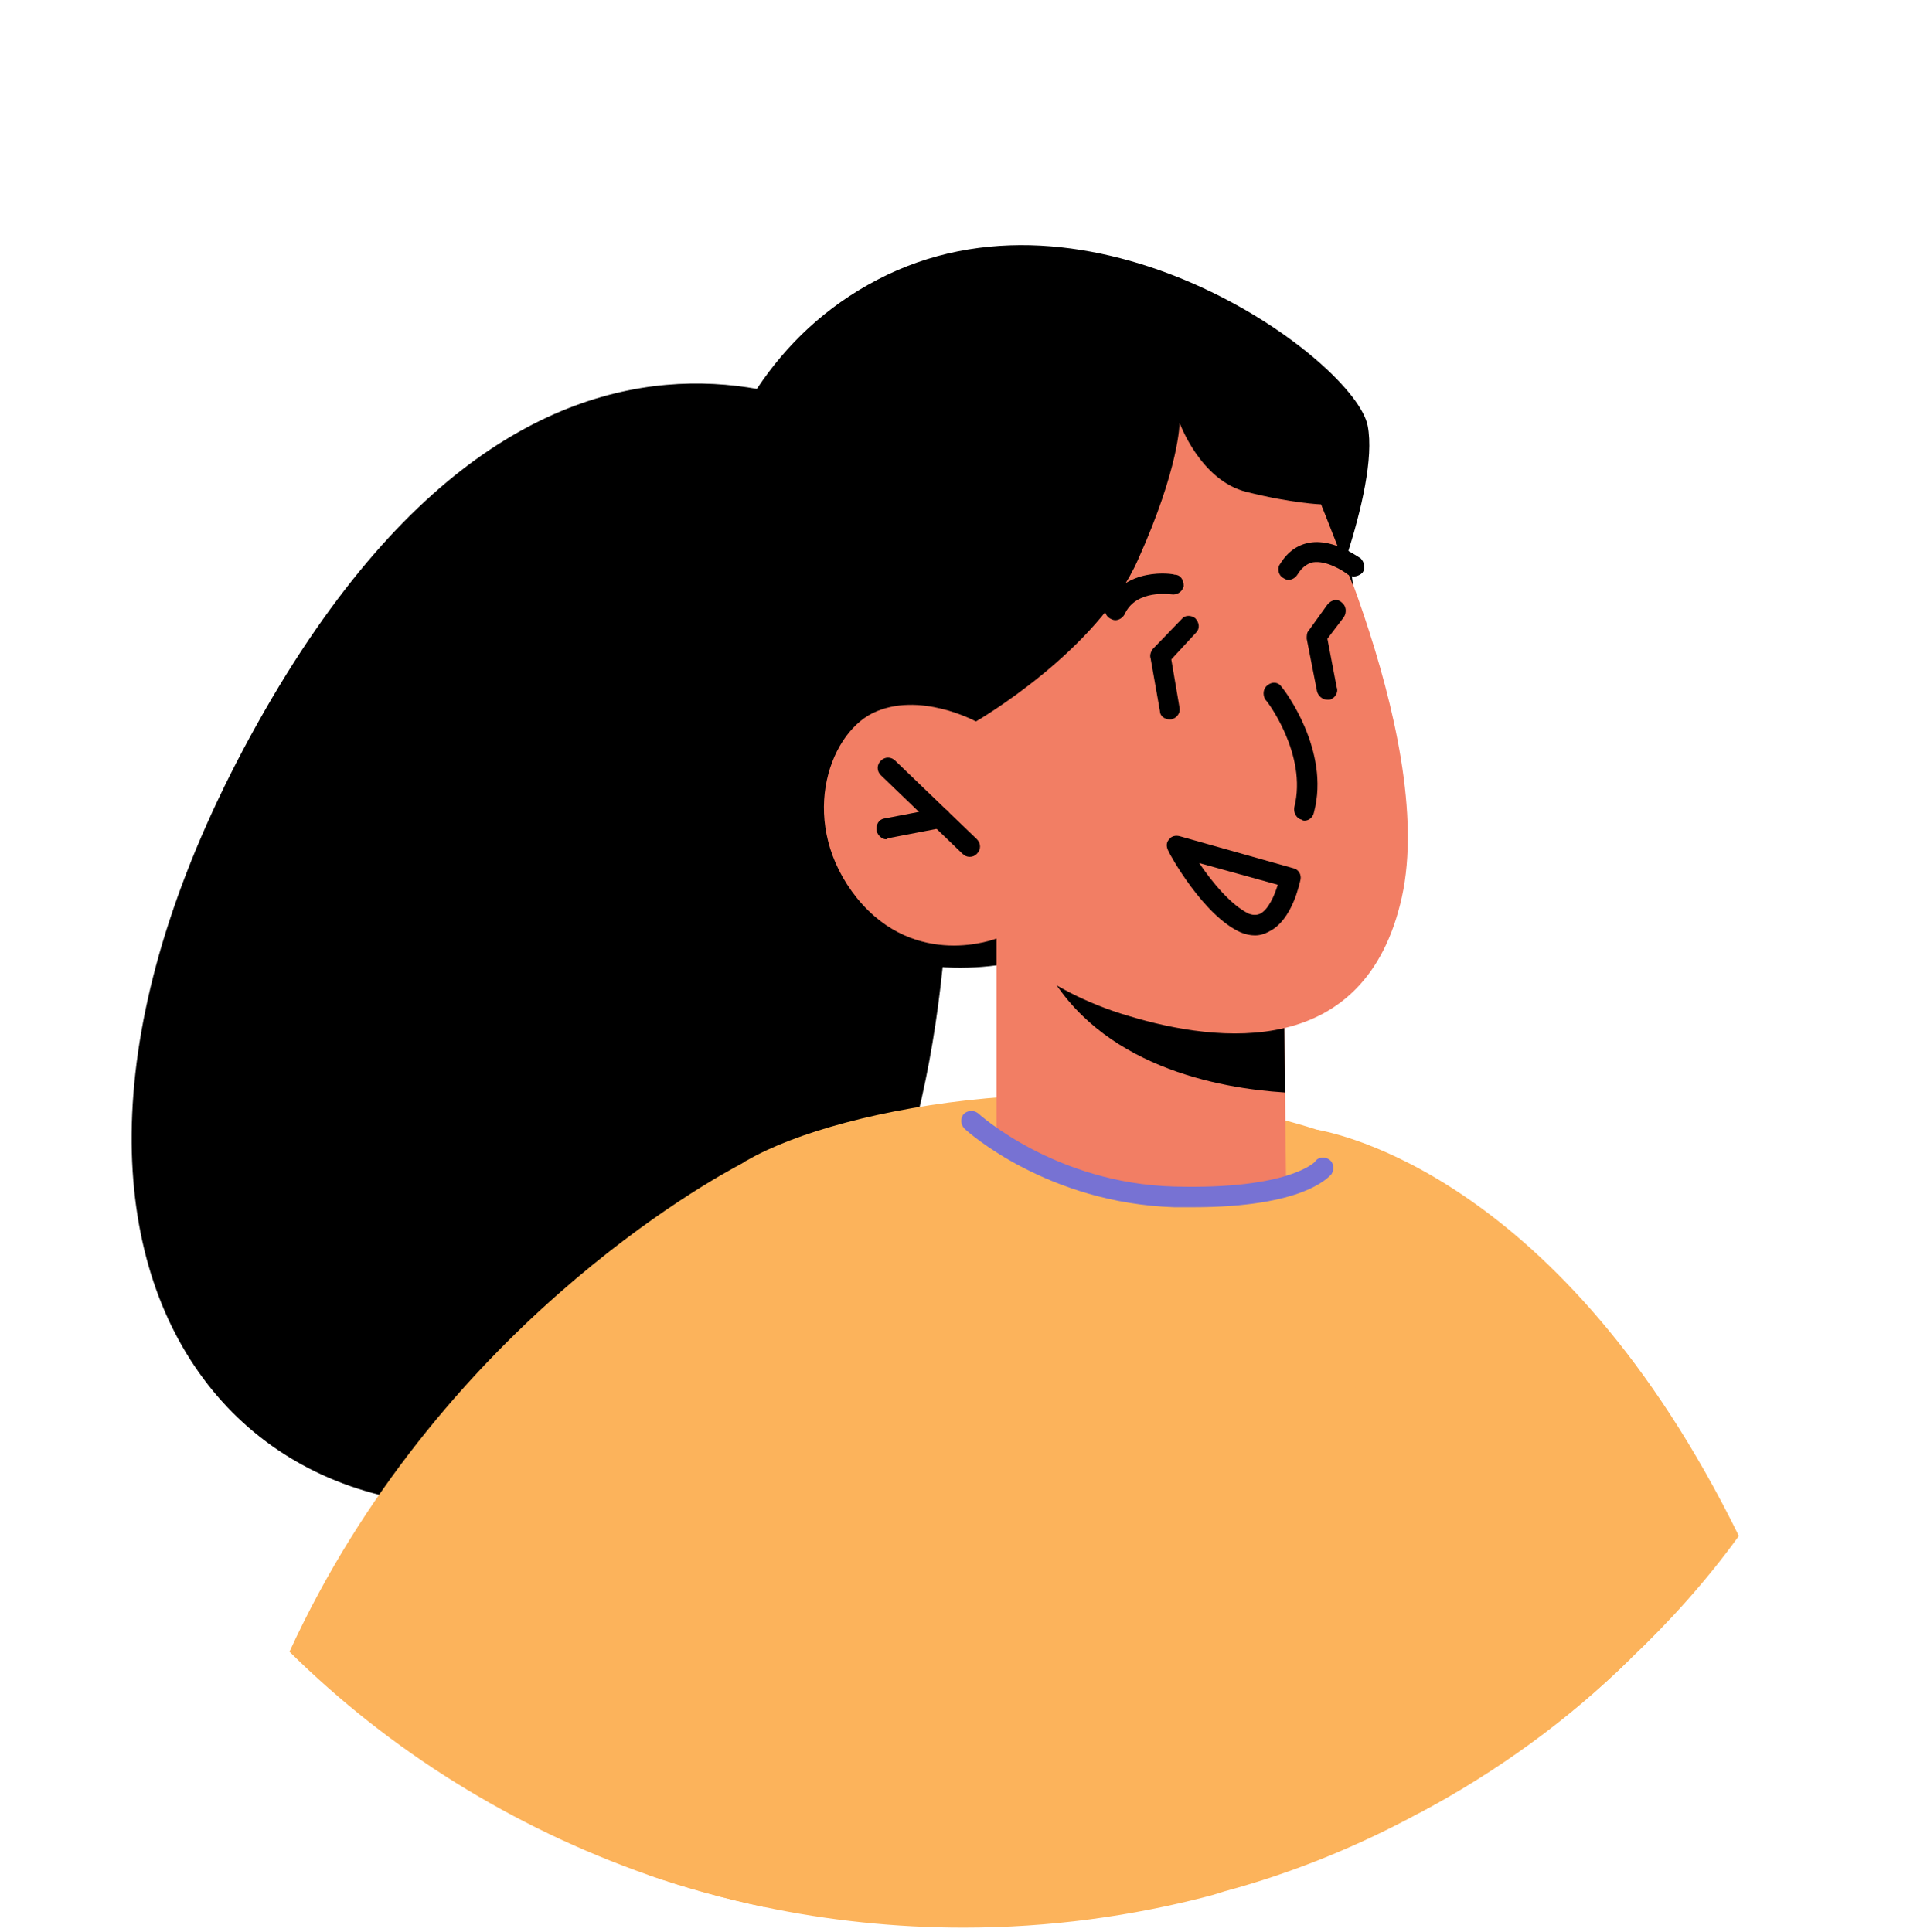 <svg width="344" height="345" viewBox="0 0 344 345" fill="none" xmlns="http://www.w3.org/2000/svg">
<path d="M163.51 81.571C163.51 81.571 100.948 30.82 45.953 129.184C-9.043 227.549 45.768 289.373 115.897 262.614C185.841 235.854 167.386 110.176 167.386 110.176L163.51 81.571Z" fill="black"/>
<path d="M235.115 113.682C235.115 113.682 246.373 87.475 244.158 76.033C241.944 64.591 196.545 30.819 158.343 49.089C120.326 67.36 118.296 117.926 127.154 138.596C150.038 192.115 195.991 166.832 195.991 166.832C195.991 166.832 269.442 143.394 235.115 113.682Z" fill="black"/>
<path d="M291.035 296.203C279.962 307.091 267.228 316.319 253.387 323.701C242.498 329.606 230.872 334.405 218.507 337.727C217.769 337.973 216.969 338.219 216.108 338.465C202.082 342.156 187.318 344.186 172 344.186C159.82 344.186 147.824 342.894 136.382 340.495C129.37 339.018 122.48 337.111 115.713 334.774C118.297 276.087 122.172 217.585 128.262 210.941C129.37 209.834 130.846 208.727 132.691 207.619C133.06 207.373 133.245 207.25 133.245 207.25C150.408 197.285 196.545 189.349 235.116 201.714C245.267 205.036 254.494 209.465 262.799 215.555C277.563 226.812 286.975 259.293 291.035 296.203Z" fill="#FCB35B"/>
<path d="M229.21 174.401V175.508L229.395 195.07L229.579 210.572C229.579 210.572 231.056 214.079 213.154 213.894C189.163 213.525 177.905 203.006 177.905 203.006V167.572L185.103 168.68L229.21 174.401Z" fill="#F27E64"/>
<path d="M229.211 175.507L229.395 195.069C217.584 194.331 196.176 190.456 186.58 172.554C185.842 171.078 185.35 169.786 185.104 168.679L229.026 175.138L229.211 175.507Z" fill="black"/>
<path d="M231.795 81.201C231.795 81.201 256.709 131.03 250.25 160.188C243.79 189.347 217.4 186.21 201.529 181.412C185.657 176.798 177.906 167.57 177.906 167.57C177.906 167.57 163.511 173.291 152.992 160.373C142.473 147.27 147.64 131.399 155.76 127.339C164.065 123.279 174.215 128.815 174.215 128.815L165.726 114.42C165.726 114.42 194.331 37.279 231.795 81.201Z" fill="#F27E64"/>
<path d="M232.902 146.53C232.656 146.53 232.471 146.468 232.348 146.345C231.425 146.161 230.872 145.054 231.056 144.131C233.455 134.719 226.073 124.938 225.889 124.938C225.335 124.015 225.52 122.908 226.258 122.354C227.181 121.616 228.288 121.8 228.842 122.723C229.211 123.092 237.515 133.981 234.563 145.054C234.378 145.976 233.64 146.53 232.902 146.53Z" fill="black"/>
<path d="M173.107 152.993C172.615 152.993 172.184 152.809 171.815 152.439L157.236 138.414C156.498 137.675 156.498 136.568 157.236 135.83C157.974 135.092 159.081 135.092 159.819 135.83L174.399 149.856C175.137 150.594 175.137 151.701 174.399 152.439C174.03 152.809 173.661 152.993 173.107 152.993Z" fill="black"/>
<path d="M158.159 149.855C157.42 149.855 156.682 149.117 156.498 148.379C156.313 147.271 156.867 146.349 157.79 146.164L167.386 144.319C168.493 144.134 169.416 144.688 169.601 145.61C169.785 146.718 169.047 147.64 168.124 147.825L158.528 149.671C158.405 149.794 158.282 149.855 158.159 149.855Z" fill="black"/>
<path fill-rule="evenodd" clip-rule="evenodd" d="M224.043 167.019C223.182 167.019 222.321 166.835 221.459 166.466C214.816 163.513 208.725 152.44 208.541 151.886C208.172 151.148 208.172 150.41 208.725 149.856C209.095 149.303 209.833 149.118 210.571 149.303L230.871 155.024C231.794 155.208 232.348 156.131 232.163 157.054C231.979 157.792 230.687 164.251 226.627 166.281C225.766 166.773 224.904 167.019 224.043 167.019ZM214.077 154.101C216.292 157.423 219.798 161.667 222.936 163.144C223.859 163.513 224.597 163.328 224.966 163.144C226.442 162.406 227.55 159.822 228.103 157.976L214.077 154.101Z" fill="black"/>
<path d="M199.129 110.732C198.883 110.732 198.637 110.67 198.391 110.547C197.468 110.178 196.914 109.071 197.468 108.148C200.605 101.135 209.464 102.427 209.648 102.611C210.756 102.611 211.309 103.534 211.309 104.641C211.125 105.564 210.202 106.302 209.095 106.118C208.91 106.118 202.82 105.195 200.79 109.624C200.421 110.362 199.683 110.732 199.129 110.732Z" fill="black"/>
<path d="M229.949 103.534C229.702 103.534 229.395 103.411 229.026 103.165C228.288 102.796 227.918 101.504 228.472 100.766C229.826 98.551 231.609 97.259 233.824 96.89C238.253 96.152 242.682 99.658 242.867 99.658C243.605 100.397 243.79 101.504 243.236 102.242C242.498 102.98 241.391 103.165 240.652 102.611C239.73 101.873 236.777 100.028 234.378 100.397C233.27 100.643 232.348 101.381 231.609 102.611C231.24 103.165 230.687 103.534 229.949 103.534Z" fill="black"/>
<path d="M236.961 124.939C236.038 124.939 235.3 124.201 235.116 123.462L233.27 114.05C233.27 113.497 233.27 112.943 233.639 112.574L236.961 107.96C237.699 107.038 238.807 106.853 239.545 107.591C240.283 108.145 240.467 109.252 239.914 110.175L236.961 114.05L238.622 122.724C238.991 123.647 238.253 124.754 237.33 124.939C237.207 124.939 237.084 124.939 236.961 124.939Z" fill="black"/>
<path d="M208.725 128.445C207.987 128.445 207.064 127.892 207.064 126.969L205.403 117.557C205.219 117.003 205.403 116.45 205.773 115.896L210.94 110.544C211.494 109.806 212.601 109.806 213.339 110.359C214.077 111.098 214.262 112.205 213.524 112.943L209.094 117.741L210.571 126.415C210.755 127.338 210.017 128.261 209.094 128.445C208.971 128.445 208.848 128.445 208.725 128.445Z" fill="black"/>
<path d="M174.214 128.816C174.214 128.816 195.991 116.266 203.189 99.841C210.571 83.416 210.571 75.481 210.571 75.481C210.571 75.481 214.262 85.816 222.566 87.846C230.686 89.876 235.854 90.06 235.854 90.06L241.575 104.64L236.592 69.206C236.592 69.206 214.077 58.502 211.124 58.687C208.171 58.687 171.262 67.176 169.232 69.575C167.201 71.79 156.867 101.318 156.867 101.318L156.682 114.421L174.214 128.816Z" fill="black"/>
<path d="M136.382 340.496C129.369 339.019 122.479 337.112 115.712 334.775C91.537 326.285 69.575 312.629 51.674 294.912C78.064 237.517 126.601 210.757 132.691 207.62C133.06 207.374 133.245 207.251 133.245 207.251C133.245 207.251 128.815 301.187 136.382 340.496Z" fill="#FCB35B"/>
<path d="M310.412 274.242C304.691 282.177 298.047 289.559 291.034 296.203C279.961 307.092 267.227 316.319 253.386 323.701L235.116 201.714C238.069 202.268 278.669 209.649 310.412 274.242Z" fill="#FCB35B"/>
<path d="M212.97 215.554C211.863 215.554 210.755 215.554 209.648 215.554C186.949 214.816 172.738 202.082 172.185 201.528C171.446 200.79 171.446 199.683 172 198.944C172.738 198.206 173.846 198.206 174.584 198.76C174.768 198.944 188.425 211.309 209.648 211.863C230.133 212.417 234.747 207.434 234.747 207.434C235.301 206.511 236.592 206.511 237.331 207.065C238.069 207.618 238.253 208.726 237.7 209.648C237.146 210.202 232.717 215.554 212.97 215.554Z" fill="#7772D3"/>
</svg>
